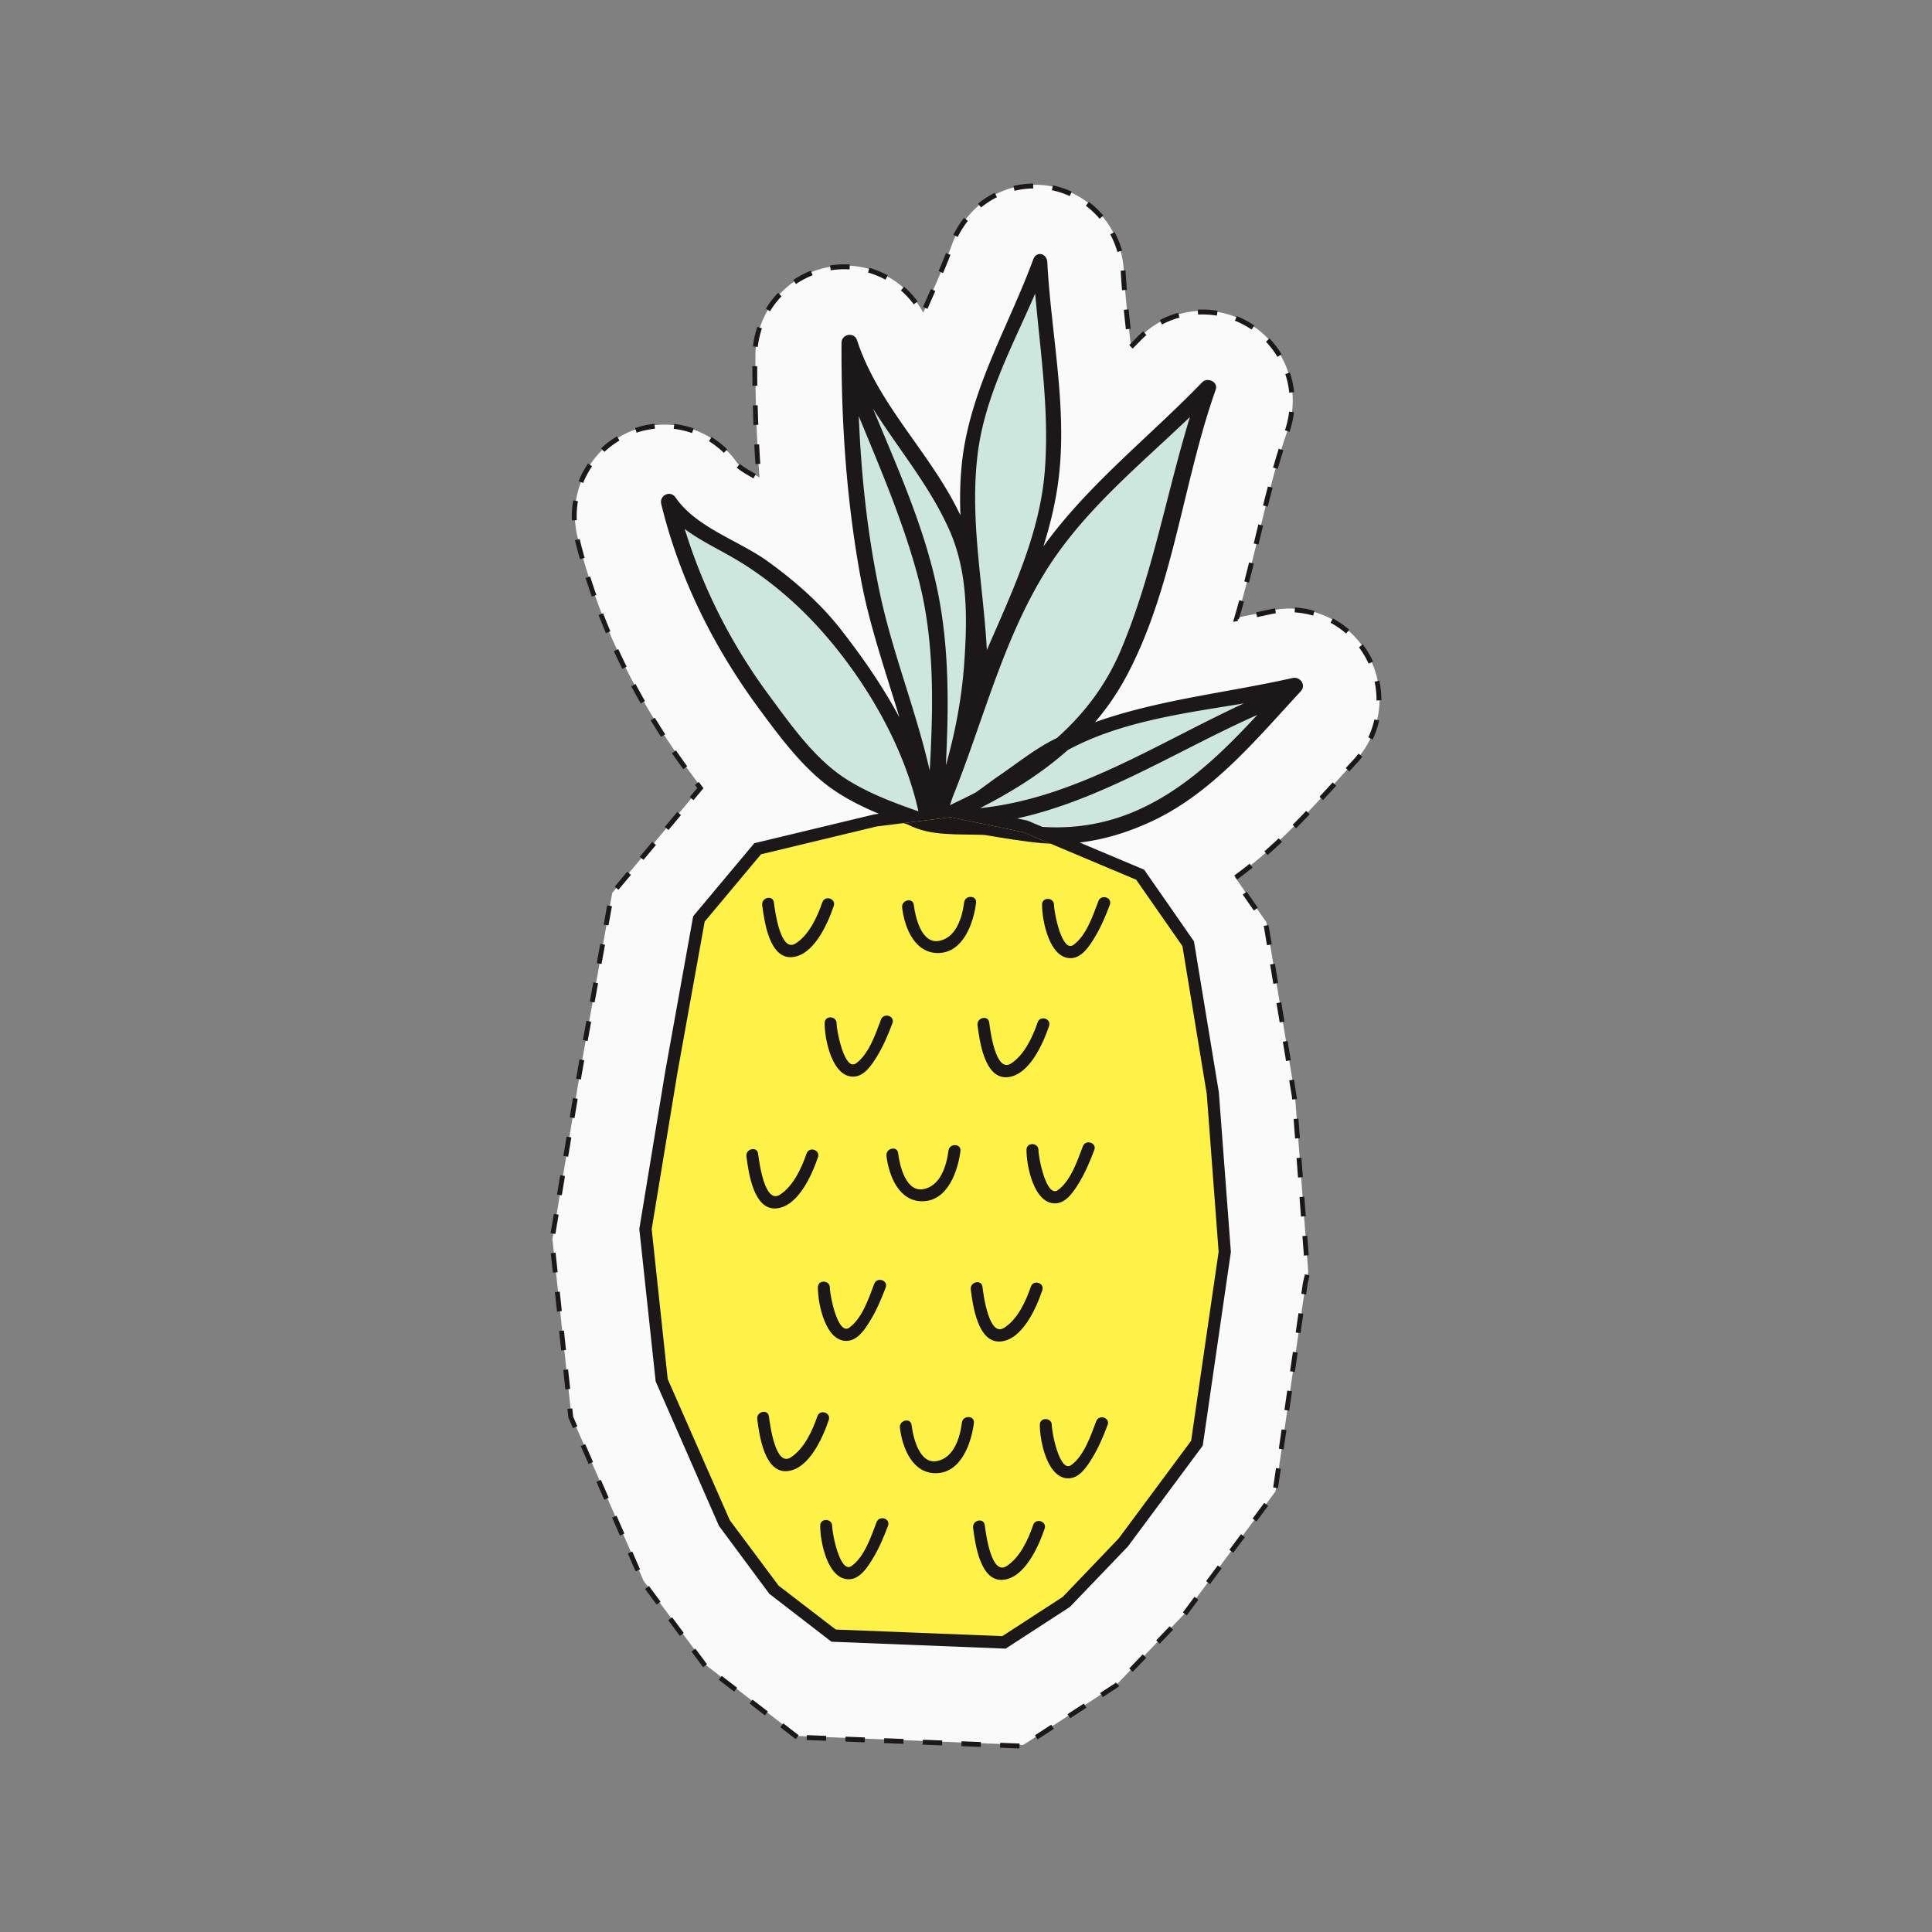 <svg data-bbox="57 18.999 86 162.001" viewBox="0 0 200 200" height="200" width="200" xmlns="http://www.w3.org/2000/svg" data-type="color">
    <rect x="0" y="0" width="200" height="200" fill="#808080" stroke="none"/>
    <g>
        <path d="M140.364 78.685a224.86 224.86 0 0 0-1.713 1.869c-3.135 3.44-6.561 7.198-10.798 10.253l3.25 4.67 2.955 17.927 1.372 18.282-.235.998-3.155 21.706-9.356 12.598-7.047 7.35-9.706 6.297-23.344-.927-9.471-7.305-6.491-8.753-7.475-17.06-1.963-18.317.22-1.246 2.694-16.347 3.28-18.251 9.18-10.962c-.411-.547-.801-1.079-1.182-1.596-5.609-7.583-9.506-15.754-11.594-24.28-.691-2.832-.075-5.76 1.693-8.039a9.276 9.276 0 0 1 7.292-3.597c3.005 0 5.83 1.489 7.568 3.997.321.36 1.342.952 2.284 1.469-.305-4.037-.441-8.227-.421-12.613 0-5.116 4.157-9.316 9.27-9.316 3.426 0 6.511 1.905 8.103 4.878.18-.415.361-.831.546-1.241.896-2.041 1.748-3.971 2.459-5.896 1.382-3.723 4.748-6.104 8.584-6.104 4.878 0 8.91 3.916 9.175 8.915.115 2.209.371 4.493.636 6.915.03.294.065.593.095.892.29-.289.571-.577.851-.866a9.217 9.217 0 0 1 6.616-2.811 9.313 9.313 0 0 1 7.633 3.977 9.333 9.333 0 0 1 1.122 8.414c-1.187 3.353-2.068 6.975-3 10.815-.686 2.822-1.382 5.689-2.219 8.551 1.157-.223 2.289-.451 3.416-.704a9.31 9.31 0 0 1 2.023-.228c3.696 0 7.047 2.214 8.529 5.638a9.385 9.385 0 0 1-1.676 10.048z" fill="#FAFAFA" data-color="1"/>
        <path d="M105.527 181l-2.002-.079.02-.507 2.002.079-.02.507zm-4.003-.159l-2.002-.079.02-.507 2.002.079-.02.507zm-4.004-.159l-2.002-.079.02-.507 2.002.079-.02.507zm-4.003-.158l-2.002-.079.02-.507 2.002.079-.02.507zm-4.004-.159l-2.002-.079.02-.507 2.002.079-.02.507zm-4.004-.159l-2.002-.079.02-.507 2.002.079-.02.507zm21.902-.144l-.271-.426 1.686-1.095.271.426-1.686 1.095zm-25.037-.027l-1.593-1.229.304-.403 1.593 1.229-.304.403zm28.409-2.162l-.271-.426 1.686-1.094.271.426-1.686 1.094zm-31.596-.295l-1.592-1.229.304-.403 1.592 1.229-.304.403zm34.968-1.894l-.27-.426 1.531-.994.087-.091.36.352-.153.149-1.555 1.01zm-38.153-.564l-1.593-1.229.303-.403 1.593 1.229-.303.403zm41.255-2.05l-.359-.352 1.394-1.455.36.353-1.395 1.454zm-44.469-.478l-1.202-1.621.401-.304 1.202 1.621-.401.304zm47.259-2.43l-.36-.353 1.395-1.454.359.353-1.394 1.454zm-49.664-.811l-1.203-1.621.401-.304 1.203 1.621-.401.304zm52.469-2.127l-.4-.304 1.203-1.62.4.304-1.203 1.62zm-54.873-1.115l-1.202-1.621.401-.304 1.202 1.621-.401.304zm57.279-2.125l-.4-.304 1.203-1.621.4.304-1.203 1.621zm-59.457-1.317l-.811-1.853.458-.205.811 1.853-.458.205zm61.864-1.924l-.4-.304 1.203-1.62.4.305-1.203 1.619zm-63.487-1.781l-.811-1.853.458-.205.811 1.853-.458.205zm65.892-1.459l-.4-.304 1.203-1.62.4.304-1.203 1.62zm-67.514-2.247l-.811-1.853.458-.205.811 1.853-.458.205zm69.741-1.205l-.496-.074.291-2.004.496.073-.291 2.005zm-71.364-2.5l-.811-1.853.458-.205.811 1.853-.458.205zm71.947-1.509l-.496-.073.291-2.005.496.073-.291 2.005zm-73.57-2.196l-.471-1.104-.096-.895.498-.054.091.856.435.993-.457.204zm74.152-1.814l-.496-.073.291-2.005.496.073-.291 2.005zm-74.935-2.2l-.216-2.014.498-.054.216 2.014-.498.054zm75.518-1.809l-.496-.073.291-2.005.496.073-.291 2.005zm-75.95-2.22l-.216-2.015.498-.054.216 2.015-.498.054zm76.532-1.79l-.496-.073.292-2.005.496.074-.292 2.004zm-76.964-2.239l-.216-2.014.498-.054.216 2.014-.498.054zm77.546-1.77l-.496-.073.168-1.159.205-.854.486.12-.2.831-.163 1.135zm-77.978-2.259l-.216-2.014.498-.054.216 2.014-.498.054zm77.749-1.764l-.152-2.02.5-.039.152 2.02-.5.039zm-77.487-2.241l-.493-.088.335-1.995.494.083-.336 2zm77.183-1.8l-.152-2.02.5-.039.152 2.02-.5.039zm-76.518-2.199l-.494-.083.329-1.999.494.083-.329 1.999zm76.214-1.842l-.152-2.02.5-.039.152 2.02-.5.039zm-75.556-2.155l-.494-.083.329-1.999.494.083-.329 1.999zm75.252-1.885l-.152-2.02.5-.039.152 2.02-.5.039zm-74.593-2.113l-.494-.083.329-1.999.494.083-.329 1.999zm74.289-1.928l-.021-.271-.283-1.709.494-.083.308 2.024-.498.039zm-73.63-2.069l-.494-.083.346-2 .493.091-.345 1.992zm72.998-1.909l-.33-1.999.494-.083.33 1.999-.494.083zm-72.295-2.076l-.493-.091.359-1.994.493.091-.359 1.994zm71.635-1.921l-.329-1.999.494-.083.329 1.999-.494.083zm-70.917-2.067l-.493-.091.359-1.993.493.091-.359 1.993zm70.259-1.931l-.33-1.999.494-.083.33 1.999-.494.083zM62.272 99.79l-.493-.091.358-1.994.493.091-.358 1.994zm68.883-1.942l-.33-1.999.494-.083.33 1.999-.494.083zm-68.166-2.045l-.493-.091.359-1.994.493.091-.359 1.994zm66.81-1.541l-1.153-1.657.41-.292 1.153 1.657-.41.292zm-65.78-2.152l-.382-.327 1.295-1.546.382.327-1.295 1.546zm64.045-1.065l-.292-.411a42.214 42.214 0 0 0 1.587-1.216l.312.397c-.533.427-1.073.841-1.607 1.23zm-61.455-2.028l-.382-.327 1.295-1.546.382.327-1.295 1.546zm64.611-.504l-.328-.383c.486-.426.985-.88 1.482-1.349l.341.371a54.35 54.35 0 0 1-1.495 1.361zm-62.022-2.589l-.382-.327 1.294-1.546.382.327-1.294 1.546zm64.968-.18l-.352-.36c.477-.477.944-.957 1.403-1.438l.36.352a95.4 95.4 0 0 1-1.411 1.446zm-62.379-2.913l-.382-.327.775-.925-.244-.326.4-.305.486.648-1.035 1.235zm65.172-.005l-.366-.346c.461-.498.915-.993 1.362-1.483l.368.343c-.449.491-.903.987-1.364 1.486zm2.722-2.974l-.368-.344c.261-.285.527-.574.803-.872.18-.197.355-.407.517-.62l.397.309a9.27 9.27 0 0 1-.547.656c-.277.297-.542.586-.802.871zm-68.948-.226c-.398-.549-.788-1.1-1.169-1.655l.412-.289c.378.551.765 1.099 1.161 1.644l-.404.3zm71.365-3.075l-.453-.216a9.105 9.105 0 0 0 .632-1.86l.488.112a9.514 9.514 0 0 1-.667 1.964zm-73.658-.266a69.151 69.151 0 0 1-1.078-1.717l.426-.266c.348.571.705 1.14 1.071 1.706l-.419.277zm-2.108-3.463a72.038 72.038 0 0 1-.981-1.776l.441-.24c.315.591.639 1.178.973 1.764l-.433.252zm76.167-.3a9.31 9.31 0 0 0-.201-1.958l.489-.107c.141.66.213 1.338.213 2.015l-.501.05zm-78.077-3.281a67.979 67.979 0 0 1-.874-1.832l.454-.214c.28.609.569 1.215.869 1.818l-.449.228zm77.258-.542a9.162 9.162 0 0 0-1-1.688l.399-.306a9.735 9.735 0 0 1 1.055 1.781l-.454.213zm-2.334-3.12a9.114 9.114 0 0 0-1.605-1.112l.238-.446a9.644 9.644 0 0 1 1.693 1.173l-.326.385zm-76.617-.028a71.936 71.936 0 0 1-.763-1.882l.467-.185c.242.625.494 1.248.757 1.868l-.461.199zm64.923-1.178l.115-.395c.179-.614.353-1.228.522-1.841l.482.136c-.169.616-.343 1.232-.524 1.849l-.125-.038.038.194-.508.095zm2.476-.487l-.101-.496c.45-.094.897-.19 1.343-.291.213-.047.423-.087.631-.118l.075.501c-.198.031-.398.068-.599.112-.446.1-.896.198-1.349.292zm5.811-.16a8.982 8.982 0 0 0-1.918-.333l.031-.506a9.505 9.505 0 0 1 2.023.352l-.136.487zm-74.677-1.964c-.225-.64-.44-1.283-.644-1.928l.477-.154c.202.64.415 1.278.638 1.913l-.471.169zm68.032-1.449l-.484-.128c.169-.655.334-1.308.496-1.961l.486.124a257.24 257.24 0 0 1-.498 1.965zm-69.257-2.426a64.587 64.587 0 0 1-.52-1.965l.486-.123c.161.651.333 1.302.515 1.95l-.481.138zm70.237-1.507l-.486-.122.478-1.967.486.122-.478 1.967zm-71.067-2.507a9.764 9.764 0 0 1 .126-2.074l.494.086a9.163 9.163 0 0 0-.121 1.964l-.499.024zm72.029-1.425l-.485-.125c.166-.662.333-1.317.504-1.964l.484.131a168.65 168.65 0 0 0-.503 1.958zm-70.873-2.452l-.464-.192a9.636 9.636 0 0 1 .98-1.825l.412.288a9.142 9.142 0 0 0-.928 1.729zm17.634-.475c-.871-.49-1.421-.842-1.732-1.109l.323-.387c.283.241.823.586 1.653 1.053l-.244.443zm54.276-.978l-.481-.141a71.47 71.47 0 0 1 .583-1.946l.477.154a71.586 71.586 0 0 0-.579 1.933zm-54.07-.496c-.044-.671-.083-1.347-.117-2.026l.5-.026c.034.677.073 1.35.117 2.018l-.5.034zm-3.268-1.166a9.078 9.078 0 0 0-1.538-1.205l.262-.431c.583.363 1.129.79 1.623 1.271l-.347.365zm-12.37-.101l-.34-.371a9.586 9.586 0 0 1 1.647-1.24l.254.436a9.14 9.14 0 0 0-1.561 1.175zm9.075-1.948a8.876 8.876 0 0 0-1.896-.44l.059-.504a9.408 9.408 0 0 1 2.001.465l-.164.479zm-5.741-.04l-.158-.481a9.332 9.332 0 0 1 2.007-.436l.052.504a8.83 8.83 0 0 0-1.901.413zm67.592-.094l-.473-.165a9.132 9.132 0 0 0 .433-1.918l.498.058a9.733 9.733 0 0 1-.458 2.025zm-55.494-.704c-.025-.671-.046-1.347-.063-2.028l.501-.013c.017.679.038 1.352.063 2.022l-.501.019zm55.466-3.347a9.018 9.018 0 0 0-.41-1.922l.475-.16c.217.658.363 1.341.433 2.03l-.498.052zm-55.566-.71c-.008-.672-.013-1.348-.013-2.029h.501c0 .679.004 1.353.013 2.023l-.501.006zm54.34-2.997a8.975 8.975 0 0 0-1.183-1.561l.362-.35a9.501 9.501 0 0 1 1.25 1.649l-.429.262zm-14.981-.856l-.353-.359c.262-.264.52-.528.777-.794.213-.223.44-.436.673-.634l.323.388c-.22.187-.434.389-.636.6-.26.266-.521.533-.784.799zm-38.811-.171l-.498-.057a9.556 9.556 0 0 1 .456-2.026l.473.166a8.988 8.988 0 0 0-.431 1.917zm51.12-1.798a9.024 9.024 0 0 0-1.723-.915l.184-.471c.639.256 1.251.58 1.817.966l-.278.42zm-13.016-.028c-.074-.683-.146-1.354-.212-2.017l.498-.05c.066.661.138 1.331.212 2.012l-.498.055zm3.741-.497l-.232-.449a9.467 9.467 0 0 1 1.912-.756l.132.489a9.076 9.076 0 0 0-1.812.716zm5.677-.916a9.247 9.247 0 0 0-1.944-.112l-.025-.506a9.462 9.462 0 0 1 2.05.118l-.081.5zm-46.256-.454l-.426-.266a9.628 9.628 0 0 1 1.26-1.639l.36.352a9.085 9.085 0 0 0-1.194 1.553zm16.299-.245l-.458-.206.815-1.851.458.205-.815 1.852zm-1.419-.468a9.038 9.038 0 0 0-1.326-1.438l.328-.384c.519.454.99.965 1.4 1.519l-.402.303zm21.561-1.459a64.86 64.86 0 0 1-.126-1.868l-.01-.154.5-.038.01.167c.032.61.075 1.227.125 1.852l-.499.041zm-33.754-.643l-.278-.421a9.558 9.558 0 0 1 1.819-.96l.182.472a8.955 8.955 0 0 0-1.723.909zm9.264-.451a8.906 8.906 0 0 0-1.802-.739l.137-.488a9.43 9.43 0 0 1 1.903.781l-.238.446zm5.965-.691l-.461-.199a78.02 78.02 0 0 0 .76-1.867l.466.186a72.897 72.897 0 0 1-.765 1.88zm-11.628-.282l-.077-.501a9.475 9.475 0 0 1 1.476-.116c.202.006.384.005.575.017l-.029.506a8.979 8.979 0 0 0-1.945.094zm29.677-1.895a9.224 9.224 0 0 0-.739-1.82l.44-.241a9.86 9.86 0 0 1 .78 1.92l-.481.141zm-16.532-1.557l-.448-.227a9.96 9.96 0 0 1 1.104-1.75l.391.317a9.34 9.34 0 0 0-1.047 1.66zm14.689-1.882a9.025 9.025 0 0 0-1.42-1.344l.3-.405a9.574 9.574 0 0 1 1.499 1.418l-.379.331zm-12.271-1.173l-.314-.395a9.373 9.373 0 0 1 1.731-1.118l.221.454a8.903 8.903 0 0 0-1.638 1.059zm9.178-1.175a8.797 8.797 0 0 0-1.848-.609l.102-.496c.67.14 1.327.357 1.953.644l-.207.461zm-5.712-.549l-.116-.493a9.346 9.346 0 0 1 2.038-.258l.008.507a8.847 8.847 0 0 0-1.93.244z" fill="#1C1719" data-color="2"/>
        <path fill="#CDE6DE" d="M69.785 52.409l3.631 3.293 6.448 3.736 8.389 8.232 5.697 8.991-.567-2.657-3.017-11.527-2.551-17.413 1.085-6.458 3.047 4.115 8.045 12.474v-5.952l3.286-12.727 4.132-7.788 1.336 5.572.417 13.994-2.191 9.814 3.067-2.849 8.577-8.928 5.447-5.003-.627 4.749-3.318 12.031-4.507 12.601-3.756 4.939 6.198-1.644 13.522-2.662.501 1.477-1.916 2.702-7.725 6.902-8.139 3.543-7.136.383-12.746-1.251-3.719-1.756-6.511-4.107-6.448-7.956-4.821-9.055-3.13-6.965v-2.85z" data-color="3"/>
        <path fill="#FEF249" d="M126.629 129.662l-2.903 19.87-7.654 10.267-5.893 6.133-6.383 4.127-17.584-.692-6.031-4.611-5.154-6.877-6.555-14.835-1.692-15.752 2.715-16.427 2.877-15.899 5.945-7.075 12.207-2.924 2.852-.355 4.965-.623 7.654 1.575 2.886 1.211h.018l9.028 3.789 4.879 6.972 2.569 15.527 1.254 16.599z" data-color="4"/>
        <path d="M105.916 86.145l-7.506-1.551-4.869.613c.152.051.312.111.463.162 2.342 1.235 5.231.946 7.918 1.065 2.022.332 4.035.69 6.082.861.244.017.497.034.741.043l-2.829-1.193z" fill="#1C1719" data-color="2"/>
        <path d="M133.807 70.187c-6.857 1.542-13.857 2.232-20.453 4.575a26.641 26.641 0 0 0 3.209-4.678c4.903-9.125 5.855-20.048 9.283-29.736.295-.835-.868-1.329-1.407-.767-5.484 5.683-11.76 10.531-16.426 16.981.623-1.985 1.129-4.004 1.449-6.1 1.179-7.719-.64-15.626-1.045-23.311-.051-.937-1.12-1.201-1.457-.298-2.333 6.339-5.762 12.124-7.059 18.889-.48 2.522-.573 5.061-.48 7.609-2.982-6.356-8.474-11.332-10.698-18.122-.295-.903-1.609-.665-1.609.273-.042 8.145.505 16.248 1.971 24.266.893 4.925 2.578 9.687 4.018 14.493-1.727-3.221-3.833-6.245-6.006-9.031-2.165-2.778-4.802-5.087-7.64-7.131-2.999-2.164-7.362-3.468-9.519-6.595-.539-.792-1.71-.239-1.483.69 1.895 7.753 5.442 14.842 10.159 21.224 2.19 2.965 4.599 6.228 7.649 8.333 1.491 1.022 3.083 1.806 4.717 2.488l-.455.06-12.442 2.991-6.326 7.557-2.881 16.009-2.679 16.265-.017.094L67.874 143l6.554 14.962 5.214 7.029 6.427 4.959 18.035.716 6.655-4.32 5.998-6.254 7.75-10.437 2.898-19.954.017-.068-1.247-16.555-2.578-15.635-5.156-7.413-6.68-2.812c2.435-.281 4.818-1.005 7.076-2.019 6.453-2.863 11.111-8.554 15.82-13.641.591-.647-.075-1.542-.85-1.371zm-5.046 2.632c-8.904 4.098-17.513 9.841-27.31 10.838 3.285-1.678 6.394-3.613 9.089-6.015 5.476-2.957 11.996-3.8 18.221-4.823zm-20.537-13.64c3.892-6.279 9.687-10.957 14.961-16.018-2.468 8.043-3.883 16.418-7.177 24.189-1.558 3.655-3.841 6.595-6.587 9.04l-.185.094c-2.081 1.022-3.968 2.565-5.88 3.86-.64.434-1.466 1.082-2.359 1.696-.842.443-1.71.861-2.578 1.27l-.076.034.008-.026c.093-.273.177-.537.269-.809 3.143-7.798 5.165-16.165 9.604-23.33zm-6.992-12.372c.766-5.862 3.631-11.093 5.93-16.418.539 6.143 1.491 12.269.985 18.472-.539 6.544-3.454 12.559-5.989 18.438-.37-6.851-1.819-13.599-.926-20.492zm-2.88 8.231c1.836 4.252 1.786 8.946 1.474 13.488-.244 3.621-.918 7.217-1.912 10.71.303-6.109.371-12.227-.893-18.242-1.356-6.492-4.128-12.593-6.655-18.71 2.662 4.242 5.964 8.11 7.986 12.754zm-7.237 6.509c-1.306-6.075-1.963-12.261-2.215-18.472 2.283 5.572 4.684 11.11 6.208 16.964 1.668 6.424 1.499 13.138 1.137 19.75-1.389-6.152-3.807-12.073-5.13-18.242zm-3.546 19.085c-3.235-2.07-5.703-5.598-7.96-8.656-3.858-5.214-6.823-11.017-8.727-17.219 1.407 1.065 3.033 1.866 4.574 2.735 3.37 1.883 6.427 4.388 9.056 7.225 4.717 5.121 8.921 12.082 10.505 19.017.017.085.042.17.059.256-.185-.068-.371-.128-.556-.196-2.411-.853-4.769-1.773-6.951-3.162zm30.048 10.438l4.785 6.867 2.519 15.294 1.23 16.35-2.847 19.571-7.506 10.114-5.779 6.041-6.259 4.064-17.243-.682-5.914-4.541-5.054-6.774-6.427-14.612-1.66-15.515 2.662-16.18 2.822-15.66 5.829-6.969 11.97-2.88 2.797-.349 4.869-.613 7.506 1.551 2.83 1.193h.017l8.853 3.73zm.135-7.2c-3.134 1.397-6.453 1.951-9.839 1.73l-1.567-.656-1.061-.221c8.761-1.909 16.654-7.072 24.875-10.718-3.639 3.918-7.472 7.675-12.408 9.865z" fill="#1C1719" data-color="2"/>
        <path d="M85.127 93.404c-.515 1.514-1.382 3.387-2.769 4.265-1.561.988-2.125-3.33-2.245-4.254-.104-.802-1.312-.51-1.209.286.214 1.653.738 5.58 3.094 5.381 2.252-.189 3.684-3.449 4.312-5.297.262-.767-.923-1.144-1.183-.381z" fill="#1C1719" data-color="2"/>
        <path d="M107.415 105.835c-.515 1.514-1.383 3.388-2.769 4.265-1.561.988-2.125-3.33-2.245-4.254-.104-.802-1.312-.51-1.209.286.214 1.653.738 5.579 3.094 5.381 2.252-.189 3.684-3.449 4.312-5.297.261-.768-.923-1.145-1.183-.381z" fill="#1C1719" data-color="2"/>
        <path d="M99.806 93.42c-.2 1.549-.816 3.626-2.564 3.976-1.849.37-2.492-2.459-2.645-3.721-.097-.802-1.306-.51-1.209.286.253 2.083 1.305 4.756 3.781 4.695 2.549-.063 3.606-3.089 3.876-5.187.105-.802-1.137-.844-1.239-.049z" fill="#1C1719" data-color="2"/>
        <path d="M113.706 93.281c-.557 1.475-1.258 3.584-2.585 4.534-1.192.853-2.014-3.406-2.008-4.13.007-.808-1.234-.86-1.24-.049-.014 1.665.783 5.678 3.046 5.551 1.101-.062 1.861-1.261 2.378-2.104.654-1.066 1.152-2.25 1.593-3.42.285-.759-.901-1.134-1.184-.382z" fill="#1C1719" data-color="2"/>
        <path d="M84.613 146.613c-.515 1.514-1.383 3.388-2.769 4.265-1.561.988-2.125-3.33-2.245-4.254-.104-.802-1.312-.51-1.209.286.214 1.653.738 5.579 3.094 5.381 2.252-.189 3.684-3.449 4.312-5.297.261-.767-.923-1.144-1.183-.381z" fill="#1C1719" data-color="2"/>
        <path d="M99.577 147.269c-.2 1.549-.815 3.626-2.564 3.976-1.849.37-2.492-2.459-2.645-3.721-.097-.802-1.306-.51-1.209.286.253 2.083 1.305 4.756 3.782 4.695 2.549-.063 3.606-3.089 3.876-5.187.104-.803-1.138-.845-1.24-.049z" fill="#1C1719" data-color="2"/>
        <path d="M113.477 147.13c-.557 1.475-1.258 3.584-2.585 4.534-1.192.853-2.014-3.406-2.008-4.13.007-.808-1.234-.86-1.24-.049-.014 1.665.783 5.678 3.046 5.551 1.101-.062 1.861-1.261 2.378-2.105.654-1.066 1.152-2.25 1.593-3.42.285-.759-.9-1.133-1.184-.381z" fill="#1C1719" data-color="2"/>
        <path d="M83.493 119.415c-.515 1.514-1.382 3.388-2.769 4.265-1.561.988-2.125-3.33-2.245-4.254-.104-.802-1.312-.51-1.209.286.214 1.653.738 5.579 3.094 5.381 2.252-.189 3.684-3.449 4.312-5.297.261-.767-.923-1.144-1.183-.381z" fill="#1C1719" data-color="2"/>
        <path d="M98.183 119.118c-.2 1.549-.815 3.626-2.563 3.976-1.849.37-2.492-2.459-2.645-3.721-.097-.802-1.306-.51-1.209.286.253 2.083 1.305 4.756 3.782 4.695 2.549-.063 3.606-3.089 3.876-5.187.103-.803-1.138-.845-1.241-.049z" fill="#1C1719" data-color="2"/>
        <path d="M112.096 118.665c-.557 1.475-1.258 3.584-2.585 4.534-1.192.853-2.014-3.406-2.008-4.13.007-.808-1.234-.86-1.24-.049-.014 1.665.783 5.678 3.046 5.551 1.101-.062 1.861-1.261 2.378-2.104.654-1.066 1.152-2.25 1.593-3.42.285-.76-.901-1.134-1.184-.382z" fill="#1C1719" data-color="2"/>
        <path d="M91.2 105.546c-.557 1.475-1.258 3.583-2.585 4.533-1.192.853-2.014-3.406-2.008-4.13.007-.808-1.234-.86-1.24-.049-.014 1.665.783 5.678 3.046 5.551 1.101-.062 1.861-1.261 2.378-2.104.654-1.066 1.152-2.25 1.593-3.42.285-.759-.901-1.134-1.184-.381z" fill="#1C1719" data-color="2"/>
        <path d="M106.956 157.866c-.515 1.514-1.383 3.388-2.769 4.265-1.561.988-2.125-3.33-2.245-4.254-.104-.802-1.312-.51-1.209.286.214 1.653.738 5.579 3.094 5.381 2.252-.19 3.684-3.449 4.313-5.297.26-.767-.924-1.144-1.184-.381z" fill="#1C1719" data-color="2"/>
        <path d="M90.741 157.577c-.557 1.475-1.258 3.584-2.585 4.534-1.192.853-2.014-3.406-2.008-4.13.007-.808-1.234-.86-1.24-.049-.014 1.665.783 5.678 3.046 5.551 1.101-.062 1.861-1.261 2.378-2.104.654-1.066 1.152-2.25 1.593-3.42.285-.76-.9-1.134-1.184-.382z" fill="#1C1719" data-color="2"/>
        <path d="M106.716 133.192c-.515 1.514-1.382 3.388-2.769 4.265-1.561.988-2.125-3.33-2.245-4.254-.104-.802-1.312-.51-1.209.286.214 1.652.738 5.579 3.094 5.381 2.252-.189 3.684-3.449 4.312-5.297.261-.768-.923-1.145-1.183-.381z" fill="#1C1719" data-color="2"/>
        <path d="M90.501 132.902c-.557 1.475-1.258 3.584-2.585 4.534-1.192.853-2.014-3.406-2.008-4.13.007-.808-1.234-.86-1.24-.049-.014 1.665.783 5.678 3.046 5.551 1.101-.062 1.861-1.261 2.378-2.104.654-1.066 1.152-2.25 1.593-3.42.285-.759-.9-1.134-1.184-.382z" fill="#1C1719" data-color="2"/>
    </g>
</svg>

